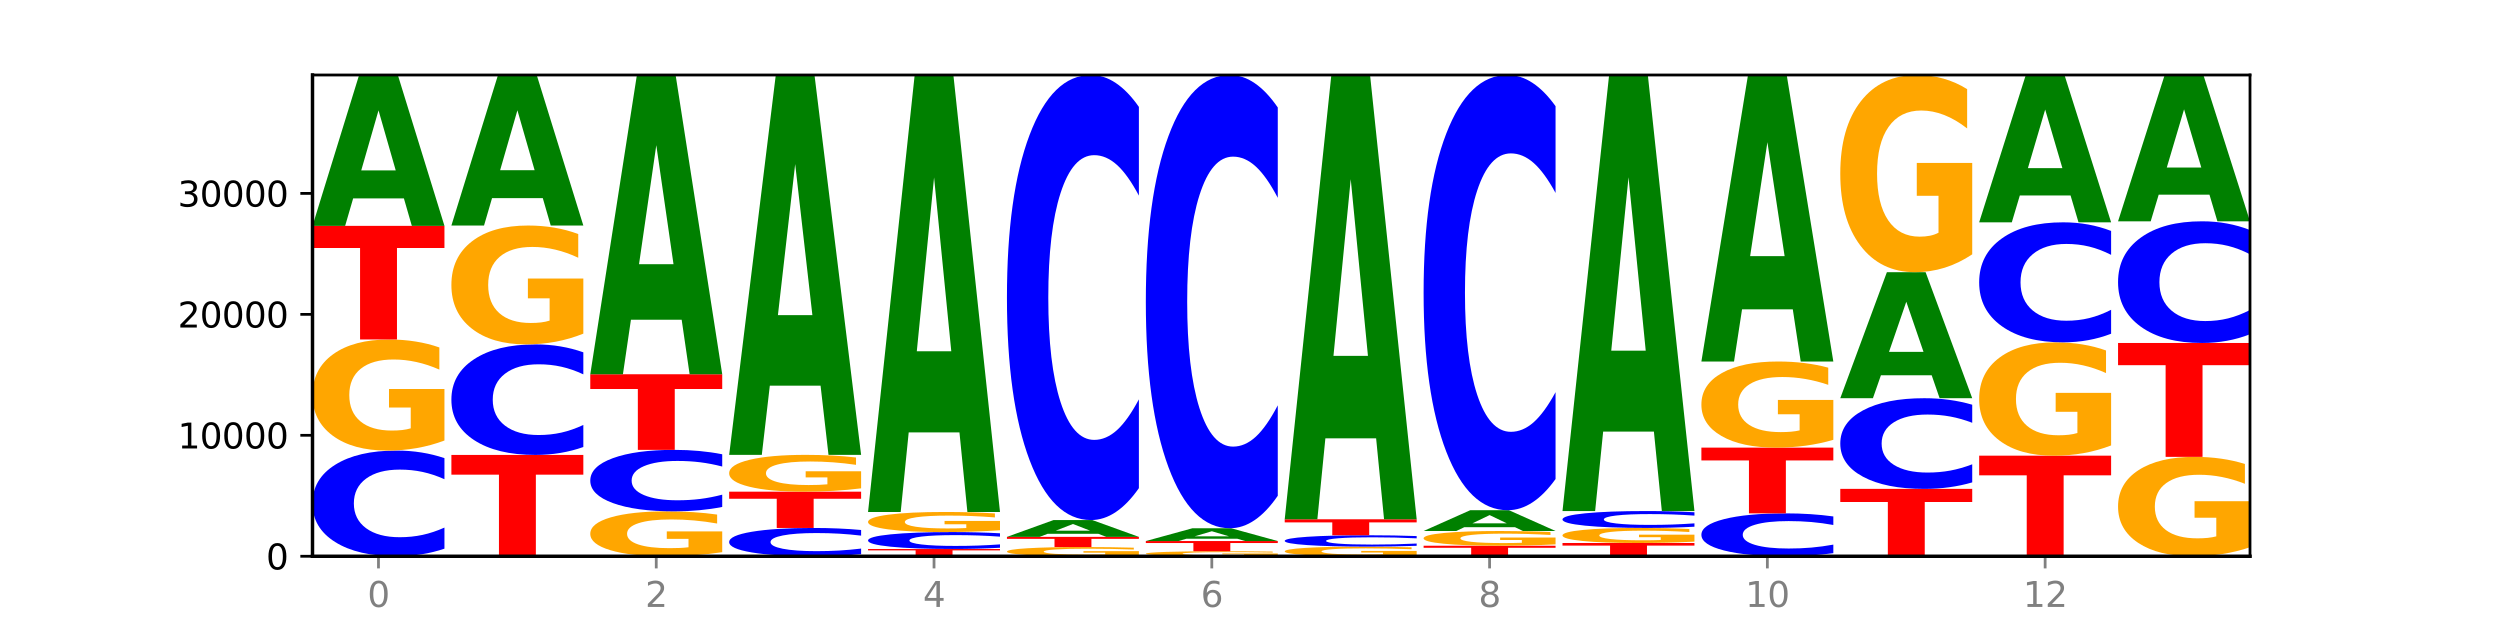 <?xml version="1.0" encoding="utf-8" standalone="no"?>
<!DOCTYPE svg PUBLIC "-//W3C//DTD SVG 1.1//EN"
  "http://www.w3.org/Graphics/SVG/1.1/DTD/svg11.dtd">
<svg xmlns:xlink="http://www.w3.org/1999/xlink" width="720pt" height="180pt" viewBox="0 0 720 180" xmlns="http://www.w3.org/2000/svg" version="1.1">
 <defs>
  <style type="text/css">*{stroke-linejoin: round; stroke-linecap: butt}</style>
 </defs>
 <g id="figure_1">
  <g id="patch_1">
   <path d="M 0 180 
L 720 180 
L 720 0 
L 0 0 
z
" style="fill: #ffffff"/>
  </g>
  <g id="axes_1">
   <g id="patch_2">
    <path d="M 90 160.2 
L 648 160.2 
L 648 21.6 
L 90 21.6 
z
" style="fill: #ffffff"/>
   </g>
   <g id="line2d_1">
    <path d="M 90 160.2 
L 648 160.2 
" clip-path="url(#pc069e0338a)" style="fill: none; stroke: #000000; stroke-width: 0.5; stroke-linecap: square"/>
   </g>
   <g id="patch_3">
    <path d="M 128 158.018 
Q 124.821 159.1 121.384 159.647 
Q 117.947 160.2 114.204 160.2 
Q 103.04 160.2 96.52 156.101 
Q 90 152.002 90 144.991 
Q 90 137.956 96.52 133.863 
Q 103.04 129.764 114.204 129.764 
Q 117.947 129.764 121.384 130.317 
Q 124.821 130.864 128 131.945 
L 128 138.013 
Q 124.793 136.579 121.681 135.913 
Q 118.569 135.246 115.132 135.246 
Q 108.966 135.246 105.434 137.843 
Q 101.91 140.433 101.91 144.991 
Q 101.91 149.531 105.434 152.127 
Q 108.966 154.718 115.132 154.718 
Q 118.569 154.718 121.681 154.051 
Q 124.793 153.378 128 151.945 
L 128 158.018 
z
" clip-path="url(#pc069e0338a)" style="fill: #0000ff"/>
   </g>
   <g id="patch_4">
    <path d="M 128 126.869 
Q 124.168 128.317 120.046 129.044 
Q 115.924 129.764 111.529 129.764 
Q 101.599 129.764 95.8 125.455 
Q 90 121.147 90 113.779 
Q 90 106.325 95.902 102.05 
Q 101.812 97.774 112.091 97.774 
Q 116.052 97.774 119.68 98.356 
Q 123.316 98.931 126.535 100.067 
L 126.535 106.444 
Q 123.214 104.984 119.926 104.263 
Q 116.639 103.536 113.335 103.536 
Q 107.22 103.536 103.907 106.193 
Q 100.594 108.843 100.594 113.779 
Q 100.594 118.669 103.788 121.339 
Q 106.982 124.002 112.858 124.002 
Q 114.459 124.002 115.83 123.85 
Q 117.201 123.691 118.291 123.361 
L 118.291 117.374 
L 112.032 117.374 
L 112.032 112.041 
L 128 112.041 
L 128 126.869 
z
" clip-path="url(#pc069e0338a)" style="fill: #ffa600"/>
   </g>
   <g id="patch_5">
    <path d="M 90 65.049 
L 128 65.049 
L 128 71.432 
L 114.329 71.432 
L 114.329 97.774 
L 103.698 97.774 
L 103.698 71.432 
L 90 71.432 
L 90 65.049 
z
" clip-path="url(#pc069e0338a)" style="fill: #ff0000"/>
   </g>
   <g id="patch_6">
    <path d="M 116.323 57.134 
L 101.708 57.134 
L 99.401 65.049 
L 90 65.049 
L 103.425 21.6 
L 114.575 21.6 
L 128 65.049 
L 118.607 65.049 
L 116.323 57.134 
z
M 104.039 49.07 
L 113.969 49.07 
L 109.012 31.787 
L 104.039 49.07 
z
" clip-path="url(#pc069e0338a)" style="fill: #008000"/>
   </g>
   <g id="patch_7">
    <path d="M 130 131.021 
L 168 131.021 
L 168 136.712 
L 154.329 136.712 
L 154.329 160.2 
L 143.698 160.2 
L 143.698 136.712 
L 130 136.712 
L 130 131.021 
z
" clip-path="url(#pc069e0338a)" style="fill: #ff0000"/>
   </g>
   <g id="patch_8">
    <path d="M 168 128.739 
Q 164.821 129.87 161.384 130.443 
Q 157.947 131.021 154.204 131.021 
Q 143.04 131.021 136.52 126.733 
Q 130 122.446 130 115.113 
Q 130 107.754 136.52 103.473 
Q 143.04 99.185 154.204 99.185 
Q 157.947 99.185 161.384 99.764 
Q 164.821 100.336 168 101.467 
L 168 107.813 
Q 164.793 106.314 161.681 105.617 
Q 158.569 104.919 155.132 104.919 
Q 148.966 104.919 145.434 107.635 
Q 141.91 110.345 141.91 115.113 
Q 141.91 119.861 145.434 122.577 
Q 148.966 125.287 155.132 125.287 
Q 158.569 125.287 161.681 124.589 
Q 164.793 123.886 168 122.386 
L 168 128.739 
z
" clip-path="url(#pc069e0338a)" style="fill: #0000ff"/>
   </g>
   <g id="patch_9">
    <path d="M 168 96.087 
Q 164.168 97.636 160.046 98.414 
Q 155.924 99.185 151.529 99.185 
Q 141.599 99.185 135.8 94.574 
Q 130 89.964 130 82.079 
Q 130 74.102 135.902 69.527 
Q 141.812 64.952 152.091 64.952 
Q 156.052 64.952 159.68 65.574 
Q 163.316 66.189 166.535 67.406 
L 166.535 74.23 
Q 163.214 72.667 159.926 71.896 
Q 156.639 71.118 153.335 71.118 
Q 147.22 71.118 143.907 73.961 
Q 140.594 76.797 140.594 82.079 
Q 140.594 87.312 143.788 90.169 
Q 146.982 93.018 152.858 93.018 
Q 154.459 93.018 155.83 92.856 
Q 157.201 92.686 158.291 92.333 
L 158.291 85.926 
L 152.032 85.926 
L 152.032 80.219 
L 168 80.219 
L 168 96.087 
z
" clip-path="url(#pc069e0338a)" style="fill: #ffa600"/>
   </g>
   <g id="patch_10">
    <path d="M 156.323 57.055 
L 141.708 57.055 
L 139.401 64.952 
L 130 64.952 
L 143.425 21.6 
L 154.575 21.6 
L 168 64.952 
L 158.607 64.952 
L 156.323 57.055 
z
M 144.039 49.009 
L 153.969 49.009 
L 149.012 31.764 
L 144.039 49.009 
z
" clip-path="url(#pc069e0338a)" style="fill: #008000"/>
   </g>
   <g id="patch_11">
    <path d="M 208 159.03 
Q 204.168 159.615 200.046 159.909 
Q 195.924 160.2 191.529 160.2 
Q 181.599 160.2 175.8 158.459 
Q 170 156.717 170 153.739 
Q 170 150.726 175.902 148.998 
Q 181.812 147.27 192.091 147.27 
Q 196.052 147.27 199.68 147.505 
Q 203.316 147.738 206.535 148.197 
L 206.535 150.775 
Q 203.214 150.184 199.926 149.893 
Q 196.639 149.599 193.335 149.599 
Q 187.22 149.599 183.907 150.673 
Q 180.594 151.744 180.594 153.739 
Q 180.594 155.716 183.788 156.795 
Q 186.982 157.871 192.858 157.871 
Q 194.459 157.871 195.83 157.81 
Q 197.201 157.745 198.291 157.612 
L 198.291 155.192 
L 192.032 155.192 
L 192.032 153.037 
L 208 153.037 
L 208 159.03 
z
" clip-path="url(#pc069e0338a)" style="fill: #ffa600"/>
   </g>
   <g id="patch_12">
    <path d="M 208 146.001 
Q 204.821 146.63 201.384 146.948 
Q 197.947 147.27 194.204 147.27 
Q 183.04 147.27 176.52 144.885 
Q 170 142.5 170 138.422 
Q 170 134.328 176.52 131.947 
Q 183.04 129.562 194.204 129.562 
Q 197.947 129.562 201.384 129.884 
Q 204.821 130.202 208 130.831 
L 208 134.361 
Q 204.793 133.527 201.681 133.139 
Q 198.569 132.752 195.132 132.752 
Q 188.966 132.752 185.434 134.262 
Q 181.91 135.769 181.91 138.422 
Q 181.91 141.063 185.434 142.573 
Q 188.966 144.081 195.132 144.081 
Q 198.569 144.081 201.681 143.693 
Q 204.793 143.301 208 142.467 
L 208 146.001 
z
" clip-path="url(#pc069e0338a)" style="fill: #0000ff"/>
   </g>
   <g id="patch_13">
    <path d="M 170 107.785 
L 208 107.785 
L 208 112.032 
L 194.329 112.032 
L 194.329 129.562 
L 183.698 129.562 
L 183.698 112.032 
L 170 112.032 
L 170 107.785 
z
" clip-path="url(#pc069e0338a)" style="fill: #ff0000"/>
   </g>
   <g id="patch_14">
    <path d="M 196.323 92.085 
L 181.708 92.085 
L 179.401 107.785 
L 170 107.785 
L 183.425 21.6 
L 194.575 21.6 
L 208 107.785 
L 198.607 107.785 
L 196.323 92.085 
z
M 184.039 76.089 
L 193.969 76.089 
L 189.012 41.807 
L 184.039 76.089 
z
" clip-path="url(#pc069e0338a)" style="fill: #008000"/>
   </g>
   <g id="patch_15">
    <path d="M 248 159.616 
Q 244.821 159.905 241.384 160.052 
Q 237.947 160.2 234.204 160.2 
Q 223.04 160.2 216.52 159.103 
Q 210 158.005 210 156.129 
Q 210 154.246 216.52 153.15 
Q 223.04 152.053 234.204 152.053 
Q 237.947 152.053 241.384 152.201 
Q 244.821 152.347 248 152.637 
L 248 154.261 
Q 244.793 153.877 241.681 153.699 
Q 238.569 153.52 235.132 153.52 
Q 228.966 153.52 225.434 154.215 
Q 221.91 154.909 221.91 156.129 
Q 221.91 157.344 225.434 158.039 
Q 228.966 158.732 235.132 158.732 
Q 238.569 158.732 241.681 158.554 
Q 244.793 158.374 248 157.99 
L 248 159.616 
z
" clip-path="url(#pc069e0338a)" style="fill: #0000ff"/>
   </g>
   <g id="patch_16">
    <path d="M 210 141.603 
L 248 141.603 
L 248 143.641 
L 234.329 143.641 
L 234.329 152.053 
L 223.698 152.053 
L 223.698 143.641 
L 210 143.641 
L 210 141.603 
z
" clip-path="url(#pc069e0338a)" style="fill: #ff0000"/>
   </g>
   <g id="patch_17">
    <path d="M 248 140.644 
Q 244.168 141.124 240.046 141.364 
Q 235.924 141.603 231.529 141.603 
Q 221.599 141.603 215.8 140.175 
Q 210 138.747 210 136.305 
Q 210 133.834 215.902 132.417 
Q 221.812 131 232.091 131 
Q 236.052 131 239.68 131.193 
Q 243.316 131.384 246.535 131.76 
L 246.535 133.874 
Q 243.214 133.39 239.926 133.151 
Q 236.639 132.91 233.335 132.91 
Q 227.22 132.91 223.907 133.791 
Q 220.594 134.669 220.594 136.305 
Q 220.594 137.926 223.788 138.811 
Q 226.982 139.693 232.858 139.693 
Q 234.459 139.693 235.83 139.643 
Q 237.201 139.59 238.291 139.481 
L 238.291 137.497 
L 232.032 137.497 
L 232.032 135.729 
L 248 135.729 
L 248 140.644 
z
" clip-path="url(#pc069e0338a)" style="fill: #ffa600"/>
   </g>
   <g id="patch_18">
    <path d="M 236.323 111.071 
L 221.708 111.071 
L 219.401 131 
L 210 131 
L 223.425 21.6 
L 234.575 21.6 
L 248 131 
L 238.607 131 
L 236.323 111.071 
z
M 224.039 90.767 
L 233.969 90.767 
L 229.012 47.25 
L 224.039 90.767 
z
" clip-path="url(#pc069e0338a)" style="fill: #008000"/>
   </g>
   <g id="patch_19">
    <path d="M 250 158.103 
L 288 158.103 
L 288 158.512 
L 274.329 158.512 
L 274.329 160.2 
L 263.698 160.2 
L 263.698 158.512 
L 250 158.512 
L 250 158.103 
z
" clip-path="url(#pc069e0338a)" style="fill: #ff0000"/>
   </g>
   <g id="patch_20">
    <path d="M 288 157.754 
Q 284.821 157.927 281.384 158.015 
Q 277.947 158.103 274.204 158.103 
Q 263.04 158.103 256.52 157.448 
Q 250 156.792 250 155.672 
Q 250 154.547 256.52 153.892 
Q 263.04 153.237 274.204 153.237 
Q 277.947 153.237 281.384 153.326 
Q 284.821 153.413 288 153.586 
L 288 154.556 
Q 284.793 154.327 281.681 154.22 
Q 278.569 154.114 275.132 154.114 
Q 268.966 154.114 265.434 154.529 
Q 261.91 154.943 261.91 155.672 
Q 261.91 156.397 265.434 156.812 
Q 268.966 157.227 275.132 157.227 
Q 278.569 157.227 281.681 157.12 
Q 284.793 157.013 288 156.783 
L 288 157.754 
z
" clip-path="url(#pc069e0338a)" style="fill: #0000ff"/>
   </g>
   <g id="patch_21">
    <path d="M 288 152.713 
Q 284.168 152.975 280.046 153.107 
Q 275.924 153.237 271.529 153.237 
Q 261.599 153.237 255.8 152.457 
Q 250 151.678 250 150.344 
Q 250 148.995 255.902 148.222 
Q 261.812 147.448 272.091 147.448 
Q 276.052 147.448 279.68 147.553 
Q 283.316 147.657 286.535 147.863 
L 286.535 149.017 
Q 283.214 148.753 279.926 148.622 
Q 276.639 148.491 273.335 148.491 
Q 267.22 148.491 263.907 148.972 
Q 260.594 149.451 260.594 150.344 
Q 260.594 151.229 263.788 151.712 
Q 266.982 152.194 272.858 152.194 
Q 274.459 152.194 275.83 152.167 
Q 277.201 152.138 278.291 152.078 
L 278.291 150.995 
L 272.032 150.995 
L 272.032 150.03 
L 288 150.03 
L 288 152.713 
z
" clip-path="url(#pc069e0338a)" style="fill: #ffa600"/>
   </g>
   <g id="patch_22">
    <path d="M 276.323 124.522 
L 261.708 124.522 
L 259.401 147.448 
L 250 147.448 
L 263.425 21.6 
L 274.575 21.6 
L 288 147.448 
L 278.607 147.448 
L 276.323 124.522 
z
M 264.039 101.165 
L 273.969 101.165 
L 269.012 51.107 
L 264.039 101.165 
z
" clip-path="url(#pc069e0338a)" style="fill: #008000"/>
   </g>
   <g id="patch_23">
    <path d="M 328 159.96 
Q 324.168 160.08 320.046 160.14 
Q 315.924 160.2 311.529 160.2 
Q 301.599 160.2 295.8 159.843 
Q 290 159.485 290 158.874 
Q 290 158.255 295.902 157.901 
Q 301.812 157.546 312.091 157.546 
Q 316.052 157.546 319.68 157.594 
Q 323.316 157.642 326.535 157.736 
L 326.535 158.265 
Q 323.214 158.144 319.926 158.084 
Q 316.639 158.024 313.335 158.024 
Q 307.22 158.024 303.907 158.244 
Q 300.594 158.464 300.594 158.874 
Q 300.594 159.279 303.788 159.501 
Q 306.982 159.722 312.858 159.722 
Q 314.459 159.722 315.83 159.709 
Q 317.201 159.696 318.291 159.669 
L 318.291 159.172 
L 312.032 159.172 
L 312.032 158.73 
L 328 158.73 
L 328 159.96 
z
" clip-path="url(#pc069e0338a)" style="fill: #ffa600"/>
   </g>
   <g id="patch_24">
    <path d="M 290 154.62 
L 328 154.62 
L 328 155.191 
L 314.329 155.191 
L 314.329 157.546 
L 303.698 157.546 
L 303.698 155.191 
L 290 155.191 
L 290 154.62 
z
" clip-path="url(#pc069e0338a)" style="fill: #ff0000"/>
   </g>
   <g id="patch_25">
    <path d="M 316.323 153.737 
L 301.708 153.737 
L 299.401 154.62 
L 290 154.62 
L 303.425 149.775 
L 314.575 149.775 
L 328 154.62 
L 318.607 154.62 
L 316.323 153.737 
z
M 304.039 152.838 
L 313.969 152.838 
L 309.012 150.911 
L 304.039 152.838 
z
" clip-path="url(#pc069e0338a)" style="fill: #008000"/>
   </g>
   <g id="patch_26">
    <path d="M 328 140.587 
Q 324.821 145.141 321.384 147.445 
Q 317.947 149.775 314.204 149.775 
Q 303.04 149.775 296.52 132.512 
Q 290 115.249 290 85.727 
Q 290 56.099 296.52 38.863 
Q 303.04 21.6 314.204 21.6 
Q 317.947 21.6 321.384 23.93 
Q 324.821 26.233 328 30.787 
L 328 56.338 
Q 324.793 50.301 321.681 47.494 
Q 318.569 44.688 315.132 44.688 
Q 308.966 44.688 305.434 55.623 
Q 301.91 66.531 301.91 85.727 
Q 301.91 104.843 305.434 115.778 
Q 308.966 126.687 315.132 126.687 
Q 318.569 126.687 321.681 123.88 
Q 324.793 121.047 328 115.011 
L 328 140.587 
z
" clip-path="url(#pc069e0338a)" style="fill: #0000ff"/>
   </g>
   <g id="patch_27">
    <path d="M 368 160.069 
Q 364.168 160.134 360.046 160.167 
Q 355.924 160.2 351.529 160.2 
Q 341.599 160.2 335.8 160.005 
Q 330 159.81 330 159.476 
Q 330 159.138 335.902 158.945 
Q 341.812 158.751 352.091 158.751 
Q 356.052 158.751 359.68 158.777 
Q 363.316 158.803 366.535 158.855 
L 366.535 159.144 
Q 363.214 159.078 359.926 159.045 
Q 356.639 159.012 353.335 159.012 
Q 347.22 159.012 343.907 159.132 
Q 340.594 159.252 340.594 159.476 
Q 340.594 159.697 343.788 159.818 
Q 346.982 159.939 352.858 159.939 
Q 354.459 159.939 355.83 159.932 
Q 357.201 159.925 358.291 159.91 
L 358.291 159.639 
L 352.032 159.639 
L 352.032 159.397 
L 368 159.397 
L 368 160.069 
z
" clip-path="url(#pc069e0338a)" style="fill: #ffa600"/>
   </g>
   <g id="patch_28">
    <path d="M 330 155.822 
L 368 155.822 
L 368 156.393 
L 354.329 156.393 
L 354.329 158.751 
L 343.698 158.751 
L 343.698 156.393 
L 330 156.393 
L 330 155.822 
z
" clip-path="url(#pc069e0338a)" style="fill: #ff0000"/>
   </g>
   <g id="patch_29">
    <path d="M 356.323 155.15 
L 341.708 155.15 
L 339.401 155.822 
L 330 155.822 
L 343.425 152.136 
L 354.575 152.136 
L 368 155.822 
L 358.607 155.822 
L 356.323 155.15 
z
M 344.039 154.466 
L 353.969 154.466 
L 349.012 153 
L 344.039 154.466 
z
" clip-path="url(#pc069e0338a)" style="fill: #008000"/>
   </g>
   <g id="patch_30">
    <path d="M 368 142.78 
Q 364.821 147.418 361.384 149.763 
Q 357.947 152.136 354.204 152.136 
Q 343.04 152.136 336.52 134.555 
Q 330 116.974 330 86.909 
Q 330 56.735 336.52 39.181 
Q 343.04 21.6 354.204 21.6 
Q 357.947 21.6 361.384 23.973 
Q 364.821 26.319 368 30.957 
L 368 56.978 
Q 364.793 50.83 361.681 47.972 
Q 358.569 45.113 355.132 45.113 
Q 348.966 45.113 345.434 56.25 
Q 341.91 67.359 341.91 86.909 
Q 341.91 106.377 345.434 117.514 
Q 348.966 128.623 355.132 128.623 
Q 358.569 128.623 361.681 125.765 
Q 364.793 122.88 368 116.732 
L 368 142.78 
z
" clip-path="url(#pc069e0338a)" style="fill: #0000ff"/>
   </g>
   <g id="patch_31">
    <path d="M 408 159.949 
Q 404.168 160.075 400.046 160.138 
Q 395.924 160.2 391.529 160.2 
Q 381.599 160.2 375.8 159.827 
Q 370 159.453 370 158.815 
Q 370 158.168 375.902 157.798 
Q 381.812 157.427 392.091 157.427 
Q 396.052 157.427 399.68 157.478 
Q 403.316 157.528 406.535 157.626 
L 406.535 158.179 
Q 403.214 158.052 399.926 157.99 
Q 396.639 157.927 393.335 157.927 
Q 387.22 157.927 383.907 158.157 
Q 380.594 158.387 380.594 158.815 
Q 380.594 159.238 383.788 159.47 
Q 386.982 159.701 392.858 159.701 
Q 394.459 159.701 395.83 159.687 
Q 397.201 159.674 398.291 159.645 
L 398.291 159.126 
L 392.032 159.126 
L 392.032 158.664 
L 408 158.664 
L 408 159.949 
z
" clip-path="url(#pc069e0338a)" style="fill: #ffa600"/>
   </g>
   <g id="patch_32">
    <path d="M 408 157.193 
Q 404.821 157.309 401.384 157.368 
Q 397.947 157.427 394.204 157.427 
Q 383.04 157.427 376.52 156.986 
Q 370 156.545 370 155.791 
Q 370 155.034 376.52 154.594 
Q 383.04 154.153 394.204 154.153 
Q 397.947 154.153 401.384 154.213 
Q 404.821 154.272 408 154.388 
L 408 155.041 
Q 404.793 154.886 401.681 154.815 
Q 398.569 154.743 395.132 154.743 
Q 388.966 154.743 385.434 155.022 
Q 381.91 155.301 381.91 155.791 
Q 381.91 156.28 385.434 156.559 
Q 388.966 156.838 395.132 156.838 
Q 398.569 156.838 401.681 156.766 
Q 404.793 156.694 408 156.539 
L 408 157.193 
z
" clip-path="url(#pc069e0338a)" style="fill: #0000ff"/>
   </g>
   <g id="patch_33">
    <path d="M 370 149.552 
L 408 149.552 
L 408 150.449 
L 394.329 150.449 
L 394.329 154.153 
L 383.698 154.153 
L 383.698 150.449 
L 370 150.449 
L 370 149.552 
z
" clip-path="url(#pc069e0338a)" style="fill: #ff0000"/>
   </g>
   <g id="patch_34">
    <path d="M 396.323 126.243 
L 381.708 126.243 
L 379.401 149.552 
L 370 149.552 
L 383.425 21.6 
L 394.575 21.6 
L 408 149.552 
L 398.607 149.552 
L 396.323 126.243 
z
M 384.039 102.495 
L 393.969 102.495 
L 389.012 51.6 
L 384.039 102.495 
z
" clip-path="url(#pc069e0338a)" style="fill: #008000"/>
   </g>
   <g id="patch_35">
    <path d="M 410 157.166 
L 448 157.166 
L 448 157.758 
L 434.329 157.758 
L 434.329 160.2 
L 423.698 160.2 
L 423.698 157.758 
L 410 157.758 
L 410 157.166 
z
" clip-path="url(#pc069e0338a)" style="fill: #ff0000"/>
   </g>
   <g id="patch_36">
    <path d="M 448 156.783 
Q 444.168 156.974 440.046 157.071 
Q 435.924 157.166 431.529 157.166 
Q 421.599 157.166 415.8 156.595 
Q 410 156.024 410 155.048 
Q 410 154.06 415.902 153.494 
Q 421.812 152.927 432.091 152.927 
Q 436.052 152.927 439.68 153.004 
Q 443.316 153.08 446.535 153.231 
L 446.535 154.076 
Q 443.214 153.882 439.926 153.787 
Q 436.639 153.691 433.335 153.691 
Q 427.22 153.691 423.907 154.043 
Q 420.594 154.394 420.594 155.048 
Q 420.594 155.696 423.788 156.05 
Q 426.982 156.403 432.858 156.403 
Q 434.459 156.403 435.83 156.382 
Q 437.201 156.361 438.291 156.318 
L 438.291 155.524 
L 432.032 155.524 
L 432.032 154.818 
L 448 154.818 
L 448 156.783 
z
" clip-path="url(#pc069e0338a)" style="fill: #ffa600"/>
   </g>
   <g id="patch_37">
    <path d="M 436.323 151.837 
L 421.708 151.837 
L 419.401 152.927 
L 410 152.927 
L 423.425 146.943 
L 434.575 146.943 
L 448 152.927 
L 438.607 152.927 
L 436.323 151.837 
z
M 424.039 150.726 
L 433.969 150.726 
L 429.012 148.346 
L 424.039 150.726 
z
" clip-path="url(#pc069e0338a)" style="fill: #008000"/>
   </g>
   <g id="patch_38">
    <path d="M 448 137.958 
Q 444.821 142.412 441.384 144.664 
Q 437.947 146.943 434.204 146.943 
Q 423.04 146.943 416.52 130.061 
Q 410 113.18 410 84.31 
Q 410 55.337 416.52 38.482 
Q 423.04 21.6 434.204 21.6 
Q 437.947 21.6 441.384 23.878 
Q 444.821 26.131 448 30.585 
L 448 55.57 
Q 444.793 49.667 441.681 46.922 
Q 438.569 44.178 435.132 44.178 
Q 428.966 44.178 425.434 54.871 
Q 421.91 65.539 421.91 84.31 
Q 421.91 103.004 425.434 113.698 
Q 428.966 124.365 435.132 124.365 
Q 438.569 124.365 441.681 121.621 
Q 444.793 118.85 448 112.947 
L 448 137.958 
z
" clip-path="url(#pc069e0338a)" style="fill: #0000ff"/>
   </g>
   <g id="patch_39">
    <path d="M 450 156.386 
L 488 156.386 
L 488 157.13 
L 474.329 157.13 
L 474.329 160.2 
L 463.698 160.2 
L 463.698 157.13 
L 450 157.13 
L 450 156.386 
z
" clip-path="url(#pc069e0338a)" style="fill: #ff0000"/>
   </g>
   <g id="patch_40">
    <path d="M 488 155.993 
Q 484.168 156.19 480.046 156.288 
Q 475.924 156.386 471.529 156.386 
Q 461.599 156.386 455.8 155.801 
Q 450 155.217 450 154.217 
Q 450 153.206 455.902 152.626 
Q 461.812 152.046 472.091 152.046 
Q 476.052 152.046 479.68 152.125 
Q 483.316 152.203 486.535 152.357 
L 486.535 153.222 
Q 483.214 153.024 479.926 152.926 
Q 476.639 152.828 473.335 152.828 
Q 467.22 152.828 463.907 153.188 
Q 460.594 153.548 460.594 154.217 
Q 460.594 154.881 463.788 155.243 
Q 466.982 155.604 472.858 155.604 
Q 474.459 155.604 475.83 155.584 
Q 477.201 155.562 478.291 155.517 
L 478.291 154.705 
L 472.032 154.705 
L 472.032 153.981 
L 488 153.981 
L 488 155.993 
z
" clip-path="url(#pc069e0338a)" style="fill: #ffa600"/>
   </g>
   <g id="patch_41">
    <path d="M 488 151.697 
Q 484.821 151.87 481.384 151.957 
Q 477.947 152.046 474.204 152.046 
Q 463.04 152.046 456.52 151.39 
Q 450 150.735 450 149.614 
Q 450 148.49 456.52 147.835 
Q 463.04 147.18 474.204 147.18 
Q 477.947 147.18 481.384 147.268 
Q 484.821 147.356 488 147.529 
L 488 148.499 
Q 484.793 148.269 481.681 148.163 
Q 478.569 148.056 475.132 148.056 
Q 468.966 148.056 465.434 148.471 
Q 461.91 148.886 461.91 149.614 
Q 461.91 150.34 465.434 150.755 
Q 468.966 151.169 475.132 151.169 
Q 478.569 151.169 481.681 151.063 
Q 484.793 150.955 488 150.726 
L 488 151.697 
z
" clip-path="url(#pc069e0338a)" style="fill: #0000ff"/>
   </g>
   <g id="patch_42">
    <path d="M 476.323 124.303 
L 461.708 124.303 
L 459.401 147.18 
L 450 147.18 
L 463.425 21.6 
L 474.575 21.6 
L 488 147.18 
L 478.607 147.18 
L 476.323 124.303 
z
M 464.039 100.996 
L 473.969 100.996 
L 469.012 51.044 
L 464.039 100.996 
z
" clip-path="url(#pc069e0338a)" style="fill: #008000"/>
   </g>
   <g id="patch_43">
    <path d="M 528 159.315 
Q 524.821 159.754 521.384 159.975 
Q 517.947 160.2 514.204 160.2 
Q 503.04 160.2 496.52 158.536 
Q 490 156.873 490 154.028 
Q 490 151.173 496.52 149.512 
Q 503.04 147.849 514.204 147.849 
Q 517.947 147.849 521.384 148.073 
Q 524.821 148.295 528 148.734 
L 528 151.196 
Q 524.793 150.614 521.681 150.344 
Q 518.569 150.073 515.132 150.073 
Q 508.966 150.073 505.434 151.127 
Q 501.91 152.178 501.91 154.028 
Q 501.91 155.87 505.434 156.924 
Q 508.966 157.975 515.132 157.975 
Q 518.569 157.975 521.681 157.705 
Q 524.793 157.432 528 156.85 
L 528 159.315 
z
" clip-path="url(#pc069e0338a)" style="fill: #0000ff"/>
   </g>
   <g id="patch_44">
    <path d="M 490 128.914 
L 528 128.914 
L 528 132.607 
L 514.329 132.607 
L 514.329 147.849 
L 503.698 147.849 
L 503.698 132.607 
L 490 132.607 
L 490 128.914 
z
" clip-path="url(#pc069e0338a)" style="fill: #ff0000"/>
   </g>
   <g id="patch_45">
    <path d="M 528 126.67 
Q 524.168 127.792 520.046 128.355 
Q 515.924 128.914 511.529 128.914 
Q 501.599 128.914 495.8 125.574 
Q 490 122.234 490 116.521 
Q 490 110.743 495.902 107.428 
Q 501.812 104.114 512.091 104.114 
Q 516.052 104.114 519.68 104.564 
Q 523.316 105.01 526.535 105.891 
L 526.535 110.835 
Q 523.214 109.703 519.926 109.144 
Q 516.639 108.581 513.335 108.581 
Q 507.22 108.581 503.907 110.64 
Q 500.594 112.695 500.594 116.521 
Q 500.594 120.312 503.788 122.382 
Q 506.982 124.447 512.858 124.447 
Q 514.459 124.447 515.83 124.329 
Q 517.201 124.206 518.291 123.95 
L 518.291 119.308 
L 512.032 119.308 
L 512.032 115.174 
L 528 115.174 
L 528 126.67 
z
" clip-path="url(#pc069e0338a)" style="fill: #ffa600"/>
   </g>
   <g id="patch_46">
    <path d="M 516.323 89.082 
L 501.708 89.082 
L 499.401 104.114 
L 490 104.114 
L 503.425 21.6 
L 514.575 21.6 
L 528 104.114 
L 518.607 104.114 
L 516.323 89.082 
z
M 504.039 73.768 
L 513.969 73.768 
L 509.012 40.946 
L 504.039 73.768 
z
" clip-path="url(#pc069e0338a)" style="fill: #008000"/>
   </g>
   <g id="patch_47">
    <path d="M 530 140.802 
L 568 140.802 
L 568 144.585 
L 554.329 144.585 
L 554.329 160.2 
L 543.698 160.2 
L 543.698 144.585 
L 530 144.585 
L 530 140.802 
z
" clip-path="url(#pc069e0338a)" style="fill: #ff0000"/>
   </g>
   <g id="patch_48">
    <path d="M 568 138.93 
Q 564.821 139.858 561.384 140.327 
Q 557.947 140.802 554.204 140.802 
Q 543.04 140.802 536.52 137.285 
Q 530 133.767 530 127.752 
Q 530 121.715 536.52 118.203 
Q 543.04 114.685 554.204 114.685 
Q 557.947 114.685 561.384 115.16 
Q 564.821 115.629 568 116.557 
L 568 121.763 
Q 564.793 120.533 561.681 119.961 
Q 558.569 119.389 555.132 119.389 
Q 548.966 119.389 545.434 121.618 
Q 541.91 123.84 541.91 127.752 
Q 541.91 131.647 545.434 133.875 
Q 548.966 136.098 555.132 136.098 
Q 558.569 136.098 561.681 135.526 
Q 564.793 134.949 568 133.718 
L 568 138.93 
z
" clip-path="url(#pc069e0338a)" style="fill: #0000ff"/>
   </g>
   <g id="patch_49">
    <path d="M 556.323 108.073 
L 541.708 108.073 
L 539.401 114.685 
L 530 114.685 
L 543.425 78.387 
L 554.575 78.387 
L 568 114.685 
L 558.607 114.685 
L 556.323 108.073 
z
M 544.039 101.336 
L 553.969 101.336 
L 549.012 86.897 
L 544.039 101.336 
z
" clip-path="url(#pc069e0338a)" style="fill: #008000"/>
   </g>
   <g id="patch_50">
    <path d="M 568 73.249 
Q 564.168 75.818 560.046 77.108 
Q 555.924 78.387 551.529 78.387 
Q 541.599 78.387 535.8 70.738 
Q 530 63.09 530 50.011 
Q 530 36.779 535.902 29.19 
Q 541.812 21.6 552.091 21.6 
Q 556.052 21.6 559.68 22.632 
Q 563.316 23.653 566.535 25.67 
L 566.535 36.99 
Q 563.214 34.398 559.926 33.119 
Q 556.639 31.829 553.335 31.829 
Q 547.22 31.829 543.907 36.544 
Q 540.594 41.248 540.594 50.011 
Q 540.594 58.691 543.788 63.43 
Q 546.982 68.158 552.858 68.158 
Q 554.459 68.158 555.83 67.888 
Q 557.201 67.606 558.291 67.02 
L 558.291 56.392 
L 552.032 56.392 
L 552.032 46.926 
L 568 46.926 
L 568 73.249 
z
" clip-path="url(#pc069e0338a)" style="fill: #ffa600"/>
   </g>
   <g id="patch_51">
    <path d="M 570 131.241 
L 608 131.241 
L 608 136.889 
L 594.329 136.889 
L 594.329 160.2 
L 583.698 160.2 
L 583.698 136.889 
L 570 136.889 
L 570 131.241 
z
" clip-path="url(#pc069e0338a)" style="fill: #ff0000"/>
   </g>
   <g id="patch_52">
    <path d="M 608 128.287 
Q 604.168 129.764 600.046 130.506 
Q 595.924 131.241 591.529 131.241 
Q 581.599 131.241 575.8 126.844 
Q 570 122.447 570 114.929 
Q 570 107.322 575.902 102.959 
Q 581.812 98.596 592.091 98.596 
Q 596.052 98.596 599.68 99.19 
Q 603.316 99.776 606.535 100.936 
L 606.535 107.443 
Q 603.214 105.953 599.926 105.218 
Q 596.639 104.476 593.335 104.476 
Q 587.22 104.476 583.907 107.187 
Q 580.594 109.891 580.594 114.929 
Q 580.594 119.919 583.788 122.643 
Q 586.982 125.36 592.858 125.36 
Q 594.459 125.36 595.83 125.205 
Q 597.201 125.044 598.291 124.706 
L 598.291 118.597 
L 592.032 118.597 
L 592.032 113.155 
L 608 113.155 
L 608 128.287 
z
" clip-path="url(#pc069e0338a)" style="fill: #ffa600"/>
   </g>
   <g id="patch_53">
    <path d="M 608 96.118 
Q 604.821 97.347 601.384 97.968 
Q 597.947 98.596 594.204 98.596 
Q 583.04 98.596 576.52 93.941 
Q 570 89.285 570 81.323 
Q 570 73.333 576.52 68.684 
Q 583.04 64.029 594.204 64.029 
Q 597.947 64.029 601.384 64.657 
Q 604.821 65.278 608 66.507 
L 608 73.397 
Q 604.793 71.769 601.681 71.012 
Q 598.569 70.255 595.132 70.255 
Q 588.966 70.255 585.434 73.204 
Q 581.91 76.146 581.91 81.323 
Q 581.91 86.479 585.434 89.428 
Q 588.966 92.37 595.132 92.37 
Q 598.569 92.37 601.681 91.613 
Q 604.793 90.849 608 89.221 
L 608 96.118 
z
" clip-path="url(#pc069e0338a)" style="fill: #0000ff"/>
   </g>
   <g id="patch_54">
    <path d="M 596.323 56.3 
L 581.708 56.3 
L 579.401 64.029 
L 570 64.029 
L 583.425 21.6 
L 594.575 21.6 
L 608 64.029 
L 598.607 64.029 
L 596.323 56.3 
z
M 584.039 48.425 
L 593.969 48.425 
L 589.012 31.548 
L 584.039 48.425 
z
" clip-path="url(#pc069e0338a)" style="fill: #008000"/>
   </g>
   <g id="patch_55">
    <path d="M 648 157.61 
Q 644.168 158.905 640.046 159.555 
Q 635.924 160.2 631.529 160.2 
Q 621.599 160.2 615.8 156.345 
Q 610 152.489 610 145.896 
Q 610 139.227 615.902 135.401 
Q 621.812 131.575 632.091 131.575 
Q 636.052 131.575 639.68 132.095 
Q 643.316 132.61 646.535 133.627 
L 646.535 139.333 
Q 643.214 138.026 639.926 137.382 
Q 636.639 136.731 633.335 136.731 
Q 627.22 136.731 623.907 139.108 
Q 620.594 141.479 620.594 145.896 
Q 620.594 150.272 623.788 152.661 
Q 626.982 155.044 632.858 155.044 
Q 634.459 155.044 635.83 154.908 
Q 637.201 154.766 638.291 154.47 
L 638.291 149.113 
L 632.032 149.113 
L 632.032 144.341 
L 648 144.341 
L 648 157.61 
z
" clip-path="url(#pc069e0338a)" style="fill: #ffa600"/>
   </g>
   <g id="patch_56">
    <path d="M 610 98.777 
L 648 98.777 
L 648 105.174 
L 634.329 105.174 
L 634.329 131.575 
L 623.698 131.575 
L 623.698 105.174 
L 610 105.174 
L 610 98.777 
z
" clip-path="url(#pc069e0338a)" style="fill: #ff0000"/>
   </g>
   <g id="patch_57">
    <path d="M 648 96.266 
Q 644.821 97.511 641.384 98.14 
Q 637.947 98.777 634.204 98.777 
Q 623.04 98.777 616.52 94.058 
Q 610 89.338 610 81.268 
Q 610 73.168 616.52 68.456 
Q 623.04 63.736 634.204 63.736 
Q 637.947 63.736 641.384 64.373 
Q 644.821 65.003 648 66.248 
L 648 73.233 
Q 644.793 71.583 641.681 70.815 
Q 638.569 70.048 635.132 70.048 
Q 628.966 70.048 625.434 73.038 
Q 621.91 76.02 621.91 81.268 
Q 621.91 86.494 625.434 89.483 
Q 628.966 92.465 635.132 92.465 
Q 638.569 92.465 641.681 91.698 
Q 644.793 90.924 648 89.273 
L 648 96.266 
z
" clip-path="url(#pc069e0338a)" style="fill: #0000ff"/>
   </g>
   <g id="patch_58">
    <path d="M 636.323 56.06 
L 621.708 56.06 
L 619.401 63.736 
L 610 63.736 
L 623.425 21.6 
L 634.575 21.6 
L 648 63.736 
L 638.607 63.736 
L 636.323 56.06 
z
M 624.039 48.24 
L 633.969 48.24 
L 629.012 31.479 
L 624.039 48.24 
z
" clip-path="url(#pc069e0338a)" style="fill: #008000"/>
   </g>
   <g id="matplotlib.axis_1">
    <g id="xtick_1">
     <g id="line2d_2">
      <defs>
       <path id="m406937ccfd" d="M 0 0 
L 0 3.5 
" style="stroke: #808080; stroke-width: 0.8"/>
      </defs>
      <g>
       <use xlink:href="#m406937ccfd" x="109" y="160.2" style="fill: #808080; stroke: #808080; stroke-width: 0.8"/>
      </g>
     </g>
     <g id="text_1">
      <!-- 0 -->
      <g style="fill: #808080" transform="translate(105.819 174.798) scale(0.1 -0.1)">
       <defs>
        <path id="DejaVuSans-30" d="M 2034 4250 
Q 1547 4250 1301 3770 
Q 1056 3291 1056 2328 
Q 1056 1369 1301 889 
Q 1547 409 2034 409 
Q 2525 409 2770 889 
Q 3016 1369 3016 2328 
Q 3016 3291 2770 3770 
Q 2525 4250 2034 4250 
z
M 2034 4750 
Q 2819 4750 3233 4129 
Q 3647 3509 3647 2328 
Q 3647 1150 3233 529 
Q 2819 -91 2034 -91 
Q 1250 -91 836 529 
Q 422 1150 422 2328 
Q 422 3509 836 4129 
Q 1250 4750 2034 4750 
z
" transform="scale(0.016)"/>
       </defs>
       <use xlink:href="#DejaVuSans-30"/>
      </g>
     </g>
    </g>
    <g id="xtick_2">
     <g id="line2d_3">
      <g>
       <use xlink:href="#m406937ccfd" x="189" y="160.2" style="fill: #808080; stroke: #808080; stroke-width: 0.8"/>
      </g>
     </g>
     <g id="text_2">
      <!-- 2 -->
      <g style="fill: #808080" transform="translate(185.819 174.798) scale(0.1 -0.1)">
       <defs>
        <path id="DejaVuSans-32" d="M 1228 531 
L 3431 531 
L 3431 0 
L 469 0 
L 469 531 
Q 828 903 1448 1529 
Q 2069 2156 2228 2338 
Q 2531 2678 2651 2914 
Q 2772 3150 2772 3378 
Q 2772 3750 2511 3984 
Q 2250 4219 1831 4219 
Q 1534 4219 1204 4116 
Q 875 4013 500 3803 
L 500 4441 
Q 881 4594 1212 4672 
Q 1544 4750 1819 4750 
Q 2544 4750 2975 4387 
Q 3406 4025 3406 3419 
Q 3406 3131 3298 2873 
Q 3191 2616 2906 2266 
Q 2828 2175 2409 1742 
Q 1991 1309 1228 531 
z
" transform="scale(0.016)"/>
       </defs>
       <use xlink:href="#DejaVuSans-32"/>
      </g>
     </g>
    </g>
    <g id="xtick_3">
     <g id="line2d_4">
      <g>
       <use xlink:href="#m406937ccfd" x="269" y="160.2" style="fill: #808080; stroke: #808080; stroke-width: 0.8"/>
      </g>
     </g>
     <g id="text_3">
      <!-- 4 -->
      <g style="fill: #808080" transform="translate(265.819 174.798) scale(0.1 -0.1)">
       <defs>
        <path id="DejaVuSans-34" d="M 2419 4116 
L 825 1625 
L 2419 1625 
L 2419 4116 
z
M 2253 4666 
L 3047 4666 
L 3047 1625 
L 3713 1625 
L 3713 1100 
L 3047 1100 
L 3047 0 
L 2419 0 
L 2419 1100 
L 313 1100 
L 313 1709 
L 2253 4666 
z
" transform="scale(0.016)"/>
       </defs>
       <use xlink:href="#DejaVuSans-34"/>
      </g>
     </g>
    </g>
    <g id="xtick_4">
     <g id="line2d_5">
      <g>
       <use xlink:href="#m406937ccfd" x="349" y="160.2" style="fill: #808080; stroke: #808080; stroke-width: 0.8"/>
      </g>
     </g>
     <g id="text_4">
      <!-- 6 -->
      <g style="fill: #808080" transform="translate(345.819 174.798) scale(0.1 -0.1)">
       <defs>
        <path id="DejaVuSans-36" d="M 2113 2584 
Q 1688 2584 1439 2293 
Q 1191 2003 1191 1497 
Q 1191 994 1439 701 
Q 1688 409 2113 409 
Q 2538 409 2786 701 
Q 3034 994 3034 1497 
Q 3034 2003 2786 2293 
Q 2538 2584 2113 2584 
z
M 3366 4563 
L 3366 3988 
Q 3128 4100 2886 4159 
Q 2644 4219 2406 4219 
Q 1781 4219 1451 3797 
Q 1122 3375 1075 2522 
Q 1259 2794 1537 2939 
Q 1816 3084 2150 3084 
Q 2853 3084 3261 2657 
Q 3669 2231 3669 1497 
Q 3669 778 3244 343 
Q 2819 -91 2113 -91 
Q 1303 -91 875 529 
Q 447 1150 447 2328 
Q 447 3434 972 4092 
Q 1497 4750 2381 4750 
Q 2619 4750 2861 4703 
Q 3103 4656 3366 4563 
z
" transform="scale(0.016)"/>
       </defs>
       <use xlink:href="#DejaVuSans-36"/>
      </g>
     </g>
    </g>
    <g id="xtick_5">
     <g id="line2d_6">
      <g>
       <use xlink:href="#m406937ccfd" x="429" y="160.2" style="fill: #808080; stroke: #808080; stroke-width: 0.8"/>
      </g>
     </g>
     <g id="text_5">
      <!-- 8 -->
      <g style="fill: #808080" transform="translate(425.819 174.798) scale(0.1 -0.1)">
       <defs>
        <path id="DejaVuSans-38" d="M 2034 2216 
Q 1584 2216 1326 1975 
Q 1069 1734 1069 1313 
Q 1069 891 1326 650 
Q 1584 409 2034 409 
Q 2484 409 2743 651 
Q 3003 894 3003 1313 
Q 3003 1734 2745 1975 
Q 2488 2216 2034 2216 
z
M 1403 2484 
Q 997 2584 770 2862 
Q 544 3141 544 3541 
Q 544 4100 942 4425 
Q 1341 4750 2034 4750 
Q 2731 4750 3128 4425 
Q 3525 4100 3525 3541 
Q 3525 3141 3298 2862 
Q 3072 2584 2669 2484 
Q 3125 2378 3379 2068 
Q 3634 1759 3634 1313 
Q 3634 634 3220 271 
Q 2806 -91 2034 -91 
Q 1263 -91 848 271 
Q 434 634 434 1313 
Q 434 1759 690 2068 
Q 947 2378 1403 2484 
z
M 1172 3481 
Q 1172 3119 1398 2916 
Q 1625 2713 2034 2713 
Q 2441 2713 2670 2916 
Q 2900 3119 2900 3481 
Q 2900 3844 2670 4047 
Q 2441 4250 2034 4250 
Q 1625 4250 1398 4047 
Q 1172 3844 1172 3481 
z
" transform="scale(0.016)"/>
       </defs>
       <use xlink:href="#DejaVuSans-38"/>
      </g>
     </g>
    </g>
    <g id="xtick_6">
     <g id="line2d_7">
      <g>
       <use xlink:href="#m406937ccfd" x="509" y="160.2" style="fill: #808080; stroke: #808080; stroke-width: 0.8"/>
      </g>
     </g>
     <g id="text_6">
      <!-- 10 -->
      <g style="fill: #808080" transform="translate(502.637 174.798) scale(0.1 -0.1)">
       <defs>
        <path id="DejaVuSans-31" d="M 794 531 
L 1825 531 
L 1825 4091 
L 703 3866 
L 703 4441 
L 1819 4666 
L 2450 4666 
L 2450 531 
L 3481 531 
L 3481 0 
L 794 0 
L 794 531 
z
" transform="scale(0.016)"/>
       </defs>
       <use xlink:href="#DejaVuSans-31"/>
       <use xlink:href="#DejaVuSans-30" x="63.623"/>
      </g>
     </g>
    </g>
    <g id="xtick_7">
     <g id="line2d_8">
      <g>
       <use xlink:href="#m406937ccfd" x="589" y="160.2" style="fill: #808080; stroke: #808080; stroke-width: 0.8"/>
      </g>
     </g>
     <g id="text_7">
      <!-- 12 -->
      <g style="fill: #808080" transform="translate(582.638 174.798) scale(0.1 -0.1)">
       <use xlink:href="#DejaVuSans-31"/>
       <use xlink:href="#DejaVuSans-32" x="63.623"/>
      </g>
     </g>
    </g>
   </g>
   <g id="matplotlib.axis_2">
    <g id="ytick_1">
     <g id="line2d_9">
      <defs>
       <path id="md27459671e" d="M 0 0 
L -3.5 0 
" style="stroke: #000000; stroke-width: 0.8"/>
      </defs>
      <g>
       <use xlink:href="#md27459671e" x="90" y="160.2" style="stroke: #000000; stroke-width: 0.8"/>
      </g>
     </g>
     <g id="text_8">
      <!-- 0 -->
      <g transform="translate(76.638 163.999) scale(0.1 -0.1)">
       <use xlink:href="#DejaVuSans-30"/>
      </g>
     </g>
    </g>
    <g id="ytick_2">
     <g id="line2d_10">
      <g>
       <use xlink:href="#md27459671e" x="90" y="125.368" style="stroke: #000000; stroke-width: 0.8"/>
      </g>
     </g>
     <g id="text_9">
      <!-- 10000 -->
      <g transform="translate(51.188 129.167) scale(0.1 -0.1)">
       <use xlink:href="#DejaVuSans-31"/>
       <use xlink:href="#DejaVuSans-30" x="63.623"/>
       <use xlink:href="#DejaVuSans-30" x="127.246"/>
       <use xlink:href="#DejaVuSans-30" x="190.869"/>
       <use xlink:href="#DejaVuSans-30" x="254.492"/>
      </g>
     </g>
    </g>
    <g id="ytick_3">
     <g id="line2d_11">
      <g>
       <use xlink:href="#md27459671e" x="90" y="90.536" style="stroke: #000000; stroke-width: 0.8"/>
      </g>
     </g>
     <g id="text_10">
      <!-- 20000 -->
      <g transform="translate(51.188 94.335) scale(0.1 -0.1)">
       <use xlink:href="#DejaVuSans-32"/>
       <use xlink:href="#DejaVuSans-30" x="63.623"/>
       <use xlink:href="#DejaVuSans-30" x="127.246"/>
       <use xlink:href="#DejaVuSans-30" x="190.869"/>
       <use xlink:href="#DejaVuSans-30" x="254.492"/>
      </g>
     </g>
    </g>
    <g id="ytick_4">
     <g id="line2d_12">
      <g>
       <use xlink:href="#md27459671e" x="90" y="55.704" style="stroke: #000000; stroke-width: 0.8"/>
      </g>
     </g>
     <g id="text_11">
      <!-- 30000 -->
      <g transform="translate(51.188 59.503) scale(0.1 -0.1)">
       <defs>
        <path id="DejaVuSans-33" d="M 2597 2516 
Q 3050 2419 3304 2112 
Q 3559 1806 3559 1356 
Q 3559 666 3084 287 
Q 2609 -91 1734 -91 
Q 1441 -91 1130 -33 
Q 819 25 488 141 
L 488 750 
Q 750 597 1062 519 
Q 1375 441 1716 441 
Q 2309 441 2620 675 
Q 2931 909 2931 1356 
Q 2931 1769 2642 2001 
Q 2353 2234 1838 2234 
L 1294 2234 
L 1294 2753 
L 1863 2753 
Q 2328 2753 2575 2939 
Q 2822 3125 2822 3475 
Q 2822 3834 2567 4026 
Q 2313 4219 1838 4219 
Q 1578 4219 1281 4162 
Q 984 4106 628 3988 
L 628 4550 
Q 988 4650 1302 4700 
Q 1616 4750 1894 4750 
Q 2613 4750 3031 4423 
Q 3450 4097 3450 3541 
Q 3450 3153 3228 2886 
Q 3006 2619 2597 2516 
z
" transform="scale(0.016)"/>
       </defs>
       <use xlink:href="#DejaVuSans-33"/>
       <use xlink:href="#DejaVuSans-30" x="63.623"/>
       <use xlink:href="#DejaVuSans-30" x="127.246"/>
       <use xlink:href="#DejaVuSans-30" x="190.869"/>
       <use xlink:href="#DejaVuSans-30" x="254.492"/>
      </g>
     </g>
    </g>
   </g>
   <g id="patch_59">
    <path d="M 90 160.2 
L 90 21.6 
" style="fill: none; stroke: #000000; stroke-linejoin: miter; stroke-linecap: square"/>
   </g>
   <g id="patch_60">
    <path d="M 648 160.2 
L 648 21.6 
" style="fill: none; stroke: #000000; stroke-width: 0.8; stroke-linejoin: miter; stroke-linecap: square"/>
   </g>
   <g id="patch_61">
    <path d="M 90 160.2 
L 648 160.2 
" style="fill: none; stroke: #000000; stroke-linejoin: miter; stroke-linecap: square"/>
   </g>
   <g id="patch_62">
    <path d="M 90 21.6 
L 648 21.6 
" style="fill: none; stroke: #000000; stroke-width: 0.8; stroke-linejoin: miter; stroke-linecap: square"/>
   </g>
  </g>
 </g>
 <defs>
  <clipPath id="pc069e0338a">
   <rect x="90" y="21.6" width="558" height="138.6"/>
  </clipPath>
 </defs>
</svg>
